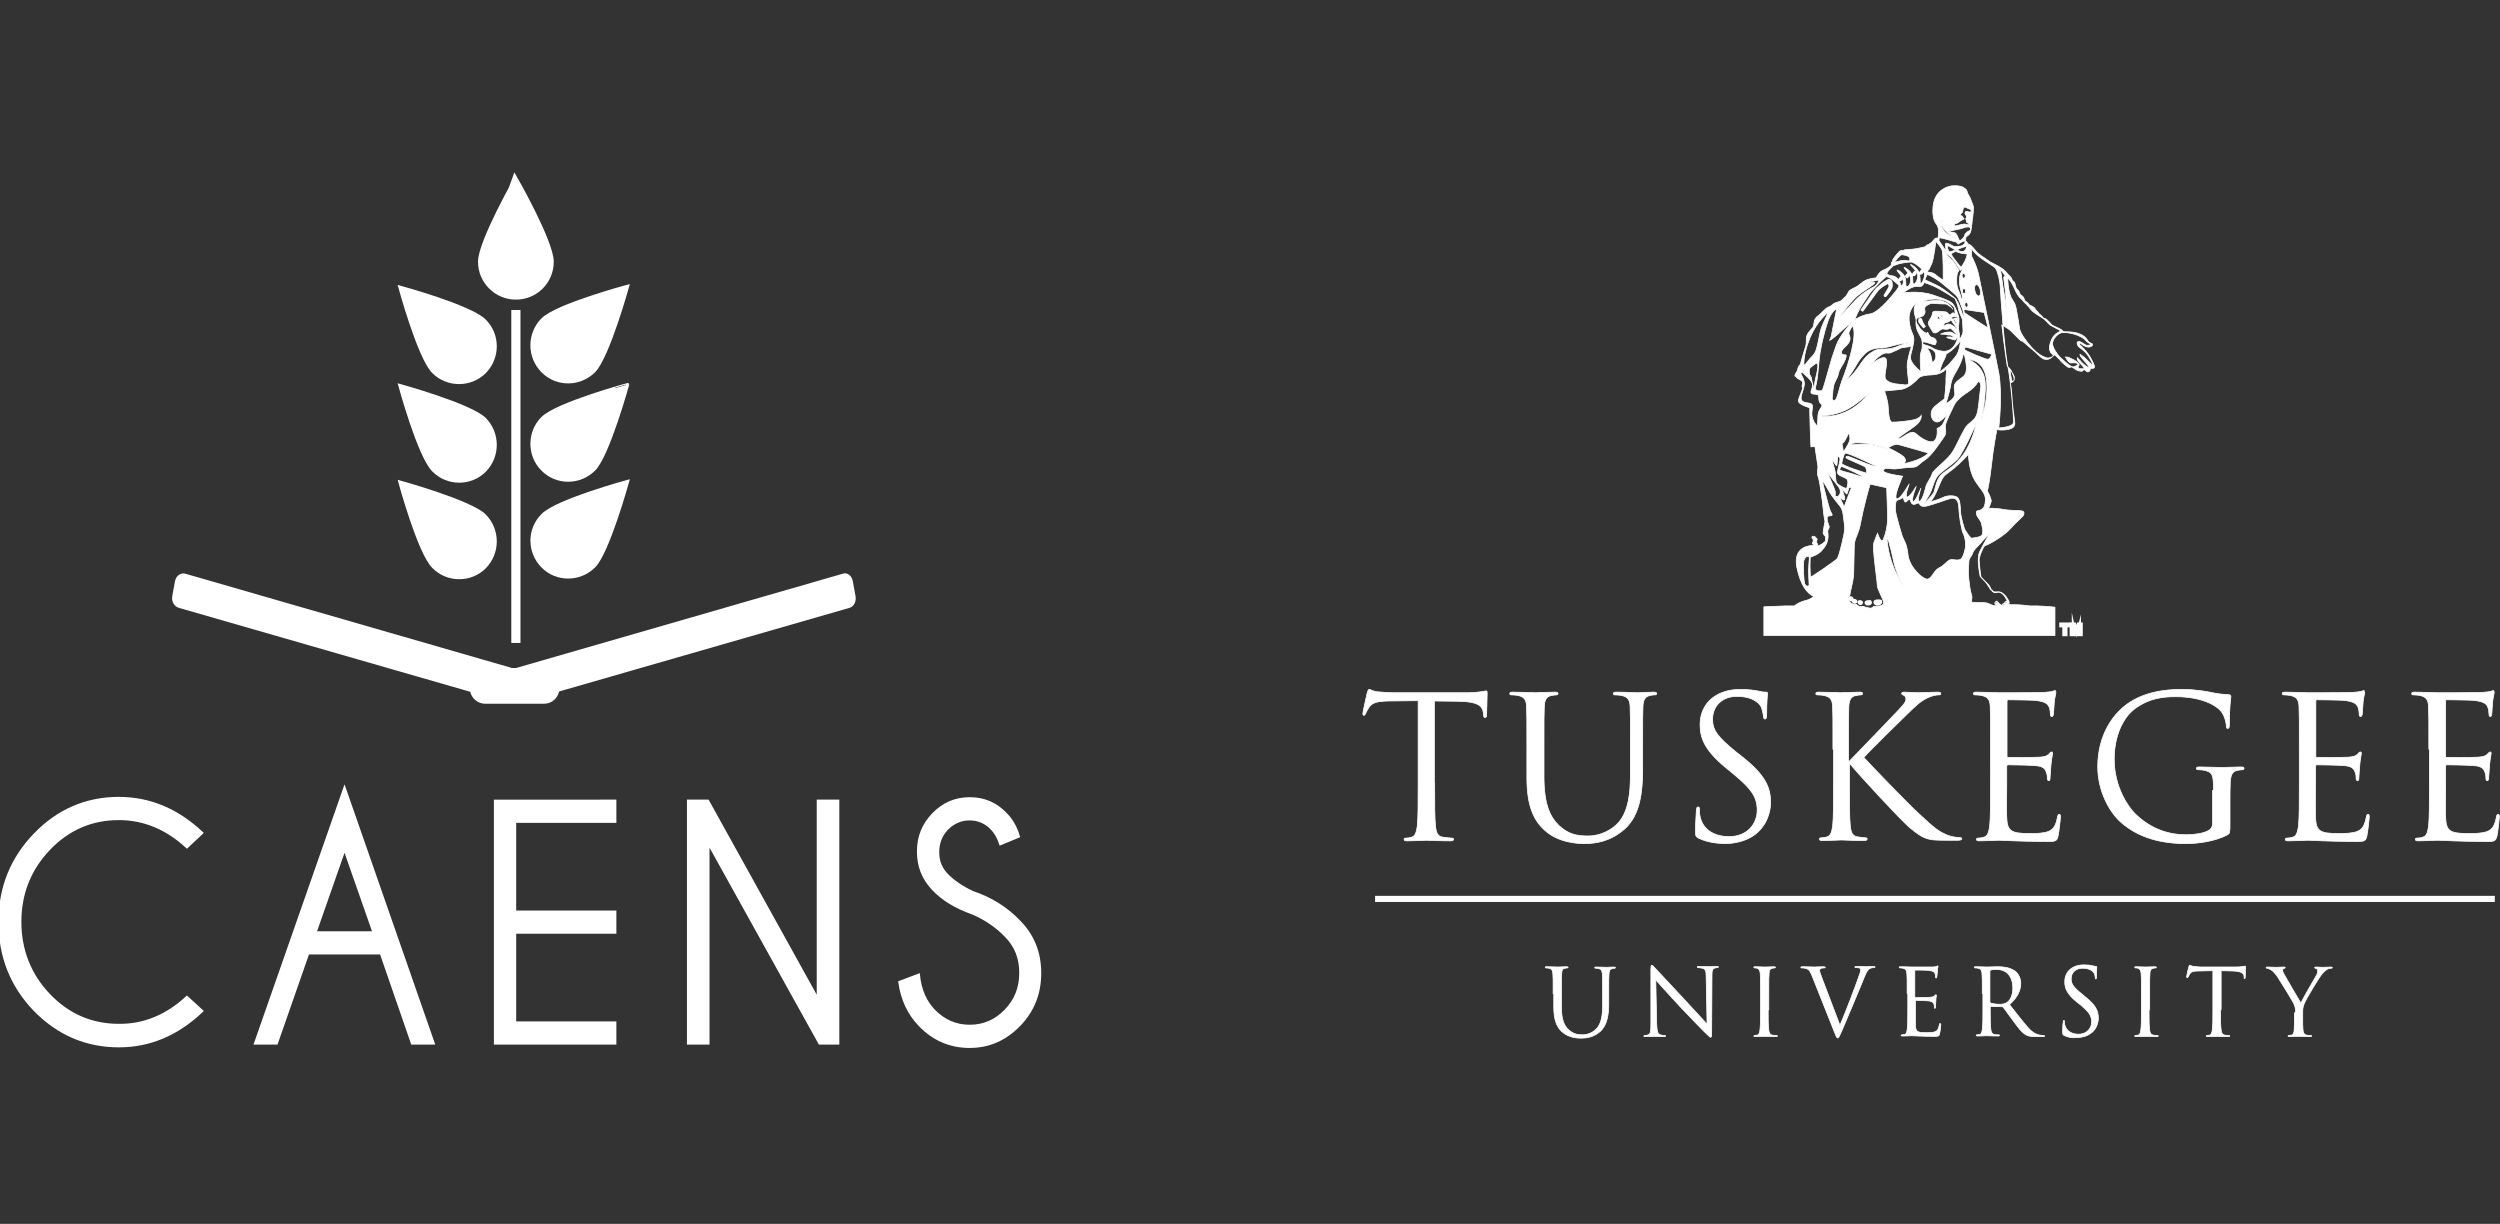 <?xml version="1.0" encoding="utf-8"?>
<!-- Generator: Adobe Illustrator 27.5.0, SVG Export Plug-In . SVG Version: 6.00 Build 0)  -->
<svg version="1.1" id="_x2014_ÎÓÈ_x5F_1" xmlns="http://www.w3.org/2000/svg" xmlns:xlink="http://www.w3.org/1999/xlink"
	 x="0px" y="0px" viewBox="0 0 818.5 400.7" style="enable-background:new 0 0 818.5 400.7;" xml:space="preserve">
<rect x="0" y="0" width="818.5" height="400.7" fill="#333333" stroke="none"/>
<style type="text/css">
	.st0{fill:#FFFFFF;stroke:#FFFFFF;stroke-miterlimit:10;}
	.st1{fill:#FFFFFF;stroke:#FFFFFF;stroke-width:0.25;}
	.st2{fill:#FFFFFF;stroke:#FFFFFF;stroke-width:2;}
</style>
<g>
	<g id="TSK_x5F_CAENS_x5F_Logo_x5F_vertical_x5F_goldwhite_00000162335285603512237060000002480643023287291779_">
		<g>
			<path class="st0" d="M61.2,326.6L66,331c-8,7.6-17,11.4-27.1,11.4c-10.7,0-19.9-4-27.5-11.8C3.8,322.7,0,313.1,0,301.9
				s3.8-20.7,11.4-28.6s16.8-11.9,27.5-11.9c10.1,0,19.1,3.8,27.1,11.3l-4.8,4.5c-6.6-6.1-14.1-9.2-22.3-9.2
				c-8.9,0-16.6,3.3-22.9,9.9s-9.5,14.6-9.5,23.9s3.2,17.4,9.5,24s14,9.9,22.9,9.9C47.1,335.8,54.6,332.7,61.2,326.6L61.2,326.6z"/>
			<path class="st0" d="M124.8,312h-24l-10.3,29.5h-6.8l29.1-83.2l29,83.2H135L124.8,312z M122.5,305.4l-9.7-27.7l-9.7,27.7H122.5z"
				/>
			<path class="st0" d="M201.3,262.3v6.6h-32.8v29.7h32.8v6.6h-32.8v29.7h32.8v6.6h-39.1v-79.2L201.3,262.3L201.3,262.3z"/>
			<path class="st0" d="M225.4,262.3h6.3l36.2,65.3v-65.3h6.4v79.2h-5.9l-36.6-65.9v65.9h-6.4V262.3L225.4,262.3z"/>
			<path class="st0" d="M318.4,298.9c-5.4-1.9-9.7-4.5-12.9-7.9c-3.2-3.4-4.8-7.4-4.8-12.2c0-4.8,1.6-8.8,4.9-12.2s7.2-5.1,11.9-5.1
				s8.6,1.7,11.8,5.1c1.8,1.8,3.2,4.2,4.1,7.2l-5.8,2.4c-0.7-2.1-1.7-3.8-2.9-5c-2-2.1-4.5-3.1-7.3-3.1s-5.3,1.1-7.4,3.2
				c-2,2.1-3,4.7-3,7.7s1,5.5,3.1,7.6c2,2,4.7,3.9,8.3,5.6c6,2,11.1,5.2,15.3,9.6c4.5,4.6,6.7,10.2,6.7,16.8s-2.2,12.3-6.8,17
				s-9.9,7-16.2,7s-11.8-2.4-16.2-7c-3.6-3.7-5.8-8.4-6.6-14l6.1-2.3c0.5,4.8,2.2,8.7,5,11.6c3.3,3.4,7.2,5.1,11.8,5.1
				s8.5-1.7,11.8-5.1s4.9-7.5,4.9-12.4s-1.6-8.9-4.9-12.2C326.2,303.1,322.6,300.7,318.4,298.9L318.4,298.9z"/>
		</g>
		<g>
			<path class="st0" d="M279.6,195.2l-0.9-4.9c-0.3-1.5-1.5-2.4-2.6-2l-106.7,30.8c-0.1,0-0.1,0.1-0.2,0.1h-1.8
				c-0.1,0-0.1-0.1-0.2-0.1L60.5,188.3c-1.2-0.3-2.4,0.6-2.7,2l-0.9,4.9c-0.3,1.5,0.5,2.9,1.7,3.3l95.8,27.6
				c0.3,2.1,2.2,3.8,4.4,3.8h19.4c2.2,0,4.1-1.7,4.4-3.9l95.5-27.5C279.2,198.1,279.9,196.7,279.6,195.2L279.6,195.2z"/>
			<path class="st0" d="M168.9,97.6c6.6,0,11.9-5.3,11.9-11.9s-11.9-27.4-11.9-27.4S157,79.1,157,85.7S162.4,97.6,168.9,97.6
				L168.9,97.6z"/>
			<path class="st0" d="M177.6,104.6c-4.6,4.7-4.6,12.2,0,16.9s12.2,4.7,16.9,0c4.6-4.7,11-27.8,11-27.8S182.3,99.9,177.6,104.6
				L177.6,104.6z"/>
			<path class="st0" d="M177.6,136.9c-4.6,4.6-4.6,12.2,0,16.8c4.6,4.7,12.2,4.7,16.9,0c4.6-4.6,11-27.8,11-27.8
				S182.3,132.2,177.6,136.9L177.6,136.9z"/>
			<path class="st0" d="M177.6,185.4c4.6,4.7,12.2,4.7,16.9,0c4.6-4.6,11-27.8,11-27.8s-23.2,6.3-27.8,11
				C173,173.2,173,180.7,177.6,185.4L177.6,185.4z"/>
			<path class="st0" d="M158.7,121.8c4.6-4.7,4.6-12.2,0-16.8c-4.6-4.7-27.8-11-27.8-11s6.3,23.2,11,27.8
				C146.5,126.4,154.1,126.4,158.7,121.8L158.7,121.8z"/>
			<path class="st0" d="M158.7,154.1c4.6-4.7,4.6-12.2,0-16.9c-4.6-4.6-27.8-11-27.8-11s6.3,23.2,11,27.8
				C146.5,158.7,154.1,158.7,158.7,154.1L158.7,154.1z"/>
			<path class="st0" d="M158.7,185.7c4.6-4.7,4.6-12.2,0-16.9c-4.6-4.6-27.8-11-27.8-11s6.3,23.2,11,27.8
				C146.5,190.3,154.1,190.3,158.7,185.7L158.7,185.7z"/>
			<rect x="167.9" y="102" class="st0" width="2" height="108"/>
		</g>
	</g>
	<g id="tu_x5F_logo_x5F_color_x5F_cmyk_00000138546500515871050070000015363466169547282111_">
		<g>
			<path class="st1" d="M469.7,256.6c0,6.2,0,11.3,0.3,14c0.2,1.9,0.6,3.3,2.5,3.5c0.9,0.1,2.3,0.3,2.9,0.3c0.4,0,0.5,0.2,0.5,0.4
				c0,0.3-0.3,0.5-1,0.5c-3.5,0-7.6-0.2-7.9-0.2s-4.4,0.2-6.3,0.2c-0.7,0-1-0.1-1-0.5c0-0.2,0.1-0.4,0.5-0.4c0.6,0,1.4-0.1,1.9-0.3
				c1.3-0.3,1.6-1.7,1.9-3.5c0.3-2.7,0.3-7.8,0.3-14v-27.2l-9.5,0.1c-4,0.1-5.5,0.5-6.6,2.1c-0.7,1.1-0.9,1.5-1.1,2
				s-0.4,0.6-0.6,0.6s-0.3-0.2-0.3-0.6c0-0.6,1.3-6.2,1.4-6.7c0.1-0.4,0.4-1.2,0.6-1.2c0.5,0,1.1,0.6,2.8,0.8
				c1.9,0.2,4.3,0.3,5.1,0.3h24.1c4.1,0,5.9-0.6,6.4-0.6c0.3,0,0.3,0.4,0.3,0.8c0,1.9-0.2,6.4-0.2,7.1c0,0.6-0.2,0.8-0.5,0.8
				s-0.5-0.2-0.5-1.1l-0.1-0.7c-0.3-1.9-1.7-3.4-7.9-3.5l-8.1-0.1v27.1L469.7,256.6L469.7,256.6z"/>
			<path class="st1" d="M499.9,245.3c0-10,0-11.8-0.1-13.9c-0.1-2.2-0.6-3.2-2.8-3.7c-0.5-0.1-1.6-0.2-2.2-0.2
				c-0.3,0-0.5-0.1-0.5-0.4c0-0.4,0.3-0.5,1-0.5c2.9,0,6.8,0.2,7.4,0.2s4.4-0.2,6.4-0.2c0.7,0,1,0.1,1,0.5c0,0.3-0.3,0.4-0.5,0.4
				c-0.5,0-0.8,0.1-1.6,0.2c-1.7,0.3-2.3,1.4-2.4,3.7c-0.1,2.1-0.1,3.9-0.1,13.9v9c0,9.3,2.1,13.2,4.8,15.9c3.2,3,6,3.5,9.7,3.5
				c3.9,0,7.8-1.9,10.1-4.6c3-3.7,3.7-9.1,3.7-15.8v-8c0-10,0-11.8-0.1-13.9c-0.1-2.2-0.6-3.2-2.8-3.7c-0.5-0.1-1.6-0.2-2.2-0.2
				c-0.3,0-0.5-0.1-0.5-0.4c0-0.4,0.3-0.5,1-0.5c2.9,0,6.4,0.2,6.8,0.2s3.5-0.2,5.4-0.2c0.7,0,1,0.1,1,0.5c0,0.3-0.3,0.4-0.5,0.4
				c-0.5,0-0.8,0-1.6,0.2c-1.7,0.3-2.3,1.4-2.4,3.7c-0.1,2.1-0.1,3.9-0.1,13.9v6.9c0,6.9-0.8,14.7-5.9,19.2
				c-4.6,4.1-9.5,4.8-13.2,4.8c-2.2,0-8.7-0.3-13.2-4.6c-3.2-3-5.6-7.5-5.6-16.9L499.9,245.3L499.9,245.3z"/>
			<path class="st1" d="M556.1,274.4c-0.9-0.5-1-0.7-1-2.4c0-3.2,0.3-5.8,0.3-6.8c0.1-0.7,0.2-1,0.5-1c0.4,0,0.5,0.2,0.5,0.7
				c0,0.6,0,1.5,0.2,2.4c1,4.8,5.2,6.6,9.5,6.6c6.2,0,9.2-4.4,9.2-8.6c0-4.4-1.9-7-7.4-11.6l-2.9-2.4c-6.8-5.6-8.4-9.6-8.4-14
				c0-6.9,5.1-11.6,13.3-11.6c2.5,0,4.4,0.3,6,0.6c1.2,0.3,1.7,0.3,2.2,0.3s0.6,0.1,0.6,0.5c0,0.3-0.3,2.4-0.3,6.8
				c0,1-0.1,1.5-0.5,1.5s-0.5-0.3-0.5-0.8c-0.1-0.8-0.5-2.5-0.8-3.2c-0.4-0.7-2.1-3.4-8-3.4c-4.4,0-7.9,2.8-7.9,7.5
				c0,3.7,1.8,5.9,7.8,10.8l1.8,1.4c7.6,6,9.4,10,9.4,15.1c0,2.6-1,7.5-5.5,10.7c-2.8,1.9-6.2,2.7-9.7,2.7
				C561.7,276.1,558.8,275.7,556.1,274.4z"/>
			<path class="st1" d="M600.1,245.3c0-10,0-11.8-0.1-13.9c-0.1-2.2-0.6-3.2-2.8-3.7c-0.5-0.1-1.6-0.2-2.2-0.2
				c-0.3,0-0.5-0.1-0.5-0.4c0-0.4,0.3-0.5,1-0.5c2.9,0,6.7,0.2,7.1,0.2c0.6,0,4.3-0.2,6.2-0.2c0.7,0,1,0.1,1,0.5
				c0,0.3-0.3,0.4-0.5,0.4c-0.5,0-0.8,0.1-1.6,0.2c-1.7,0.3-2.3,1.4-2.4,3.7c-0.1,2.1-0.1,3.9-0.1,13.9v3.9h0.3
				c1.1-1.2,12.7-13.1,15-15.6c1.8-1.9,3.5-3.5,3.5-4.6c0-0.8-0.3-1.2-0.8-1.4c-0.3-0.1-0.6-0.3-0.6-0.5c0-0.3,0.3-0.5,0.8-0.5
				c1.3,0,3.3,0.2,4.8,0.2c0.3,0,4.6-0.2,6.2-0.2c0.7,0,1,0.1,1,0.5c0,0.3-0.1,0.4-0.6,0.4c-1,0-2.3,0.3-3.6,0.9
				c-2.6,1.2-4.1,2.8-6.9,5.5c-1.6,1.5-12.8,12.5-14.1,14.1c1.7,1.9,15,15.7,17.7,18.1c5.4,5,6.5,6,9.6,7.3c1.7,0.7,3.5,0.8,4,0.8
				c0.4,0,0.8,0.1,0.8,0.4s-0.3,0.5-1.4,0.5h-3.3c-1.8,0-3,0-4.4-0.1c-3.4-0.3-5-1.7-7.8-3.9c-2.9-2.4-16.5-17.1-19.6-20.9h-0.3v6.3
				c0,6.2,0,11.3,0.3,14c0.2,1.9,0.6,3.3,2.5,3.5c0.9,0.1,1.9,0.3,2.5,0.3c0.4,0,0.5,0.2,0.5,0.4c0,0.3-0.3,0.5-1,0.5
				c-3.2,0-6.9-0.2-7.4-0.2s-4.2,0.2-6.2,0.2c-0.7,0-1-0.1-1-0.5c0-0.2,0.1-0.4,0.5-0.4c0.6,0,1.4-0.1,1.9-0.3
				c1.3-0.3,1.6-1.7,1.9-3.5c0.3-2.7,0.3-7.8,0.3-14v-11.2L600.1,245.3L600.1,245.3z"/>
			<path class="st1" d="M651.7,245.3c0-10,0-11.8-0.1-13.9c-0.1-2.2-0.6-3.2-2.8-3.7c-0.5-0.1-1.6-0.2-2.2-0.2
				c-0.3,0-0.5-0.1-0.5-0.4c0-0.4,0.3-0.5,1-0.5c2.9,0,6.9,0.2,7.3,0.2c0.4,0,13.2,0,14.7-0.1c1.2-0.1,2.2-0.2,2.8-0.3
				c0.3-0.1,0.6-0.3,0.9-0.3c0.2,0,0.3,0.3,0.3,0.6c0,0.5-0.3,1.2-0.5,3c-0.1,0.6-0.2,3.5-0.3,4.2c-0.1,0.3-0.2,0.7-0.5,0.7
				c-0.4,0-0.5-0.3-0.5-0.8s-0.1-1.5-0.4-2.3c-0.5-1-1.1-1.8-4.6-2.2c-1.1-0.1-8.1-0.2-8.8-0.2c-0.3,0-0.4,0.2-0.4,0.6v17.7
				c0,0.5,0.1,0.6,0.4,0.6c0.8,0,8.7,0,10.2-0.1s2.4-0.3,3-0.9c0.4-0.5,0.7-0.8,1-0.8c0.2,0,0.3,0.1,0.3,0.5s-0.3,1.5-0.5,3.6
				c-0.1,1.3-0.3,3.7-0.3,4.1c0,0.5,0,1.2-0.4,1.2c-0.3,0-0.5-0.3-0.5-0.6c0-0.6,0-1.3-0.3-2.1c-0.3-0.9-0.8-2-3.3-2.2
				c-1.7-0.2-8.1-0.3-9.2-0.3c-0.3,0-0.5,0.2-0.5,0.5v5.7c0,2.2-0.1,9.6,0,11c0.2,4.4,1.2,5.3,7.5,5.3c1.7,0,4.5,0,6.2-0.7
				s2.4-2,2.9-4.6c0.1-0.7,0.3-1,0.6-1c0.4,0,0.4,0.5,0.4,1s-0.5,4.9-0.8,6.2c-0.4,1.7-1,1.7-3.5,1.7c-9.7,0-14-0.4-15.9-0.4
				c-0.3,0-4.4,0.2-6.3,0.2c-0.7,0-1-0.1-1-0.5c0-0.2,0.1-0.4,0.5-0.4c0.6,0,1.3-0.1,1.9-0.3c1.3-0.3,1.6-1.7,1.9-3.5
				c0.3-2.7,0.3-7.8,0.3-14L651.7,245.3L651.7,245.3z"/>
			<path class="st1" d="M724.7,258.8c0-5.2-0.3-5.9-2.9-6.6c-0.5-0.1-1.6-0.2-2.2-0.2c-0.3,0-0.5-0.1-0.5-0.4c0-0.4,0.3-0.5,1-0.5
				c2.9,0,6.9,0.2,7.3,0.2c0.3,0,4.4-0.2,6.3-0.2c0.7,0,1,0.1,1,0.5c0,0.3-0.3,0.4-0.5,0.4c-0.4,0-0.8,0.1-1.6,0.2
				c-1.7,0.3-2.2,1.4-2.4,3.7c-0.1,2.1-0.1,4-0.1,6.7v7.2c0,2.9-0.1,3-0.8,3.5c-4.1,2.2-9.9,2.9-13.6,2.9c-4.9,0-14-0.6-21.2-6.9
				c-3.9-3.4-7.7-10.3-7.7-18.3c0-10.3,5-17.6,10.7-21.2c5.8-3.6,12.2-4.1,17.1-4.1c4.1,0,8.6,0.8,9.8,1.1c1.3,0.3,3.6,0.6,5.2,0.6
				c0.6,0.1,0.8,0.3,0.8,0.6c0,0.9-0.5,2.7-0.5,9.1c0,1-0.1,1.4-0.6,1.4c-0.3,0-0.4-0.4-0.4-1c-0.1-0.9-0.4-2.7-1.4-4.2
				c-1.6-2.4-6.8-5.2-15.1-5.2c-4.1,0-8.9,0.4-13.8,4.2c-3.7,3-6.4,8.8-6.4,16.3c0,9.1,4.6,15.6,6.8,17.8c5.1,5,10.9,6.9,16.8,6.9
				c2.3,0,5.7-0.4,7.3-1.4c0.8-0.4,1.3-1.2,1.3-2.2v-10.9H724.7z"/>
			<path class="st1" d="M752.8,245.3c0-10,0-11.8-0.1-13.9c-0.1-2.2-0.6-3.2-2.8-3.7c-0.5-0.1-1.6-0.2-2.2-0.2
				c-0.3,0-0.5-0.1-0.5-0.4c0-0.4,0.3-0.5,1-0.5c2.9,0,6.9,0.2,7.3,0.2c0.4,0,13.2,0,14.7-0.1c1.2-0.1,2.2-0.2,2.8-0.3
				c0.3-0.1,0.6-0.3,0.9-0.3c0.2,0,0.3,0.3,0.3,0.6c0,0.5-0.3,1.2-0.5,3c-0.1,0.6-0.2,3.5-0.3,4.2c-0.1,0.3-0.2,0.7-0.5,0.7
				c-0.4,0-0.5-0.3-0.5-0.8s-0.1-1.5-0.4-2.3c-0.5-1-1.1-1.8-4.6-2.2c-1.1-0.1-8.1-0.2-8.8-0.2c-0.3,0-0.4,0.2-0.4,0.6v17.7
				c0,0.5,0.1,0.6,0.4,0.6c0.8,0,8.7,0,10.2-0.1s2.4-0.3,3-0.9c0.4-0.5,0.7-0.8,1-0.8c0.2,0,0.3,0.1,0.3,0.5s-0.3,1.5-0.5,3.6
				c-0.1,1.3-0.3,3.7-0.3,4.1c0,0.5,0,1.2-0.4,1.2c-0.3,0-0.5-0.3-0.5-0.6c0-0.6,0-1.3-0.3-2.1c-0.3-0.9-0.8-2-3.3-2.2
				c-1.7-0.2-8.1-0.3-9.2-0.3c-0.3,0-0.5,0.2-0.5,0.5v5.7c0,2.2-0.1,9.6,0,11c0.2,4.4,1.2,5.3,7.5,5.3c1.7,0,4.5,0,6.2-0.7
				s2.4-2,2.9-4.6c0.1-0.7,0.3-1,0.6-1c0.4,0,0.4,0.5,0.4,1s-0.5,4.9-0.8,6.2c-0.4,1.7-1,1.7-3.5,1.7c-9.7,0-14-0.4-15.9-0.4
				c-0.3,0-4.4,0.2-6.3,0.2c-0.7,0-1-0.1-1-0.5c0-0.2,0.1-0.4,0.5-0.4c0.6,0,1.3-0.1,1.9-0.3c1.3-0.3,1.6-1.7,1.9-3.5
				c0.3-2.7,0.3-7.8,0.3-14L752.8,245.3L752.8,245.3z"/>
			<path class="st1" d="M795.2,245.3c0-10,0-11.8-0.1-13.9c-0.1-2.2-0.6-3.2-2.8-3.7c-0.5-0.1-1.6-0.2-2.2-0.2
				c-0.3,0-0.5-0.1-0.5-0.4c0-0.4,0.3-0.5,1-0.5c2.9,0,6.9,0.2,7.3,0.2c0.5,0,13.2,0,14.7-0.1c1.2-0.1,2.2-0.2,2.8-0.3
				c0.3-0.1,0.6-0.3,0.9-0.3c0.2,0,0.3,0.3,0.3,0.6c0,0.5-0.3,1.2-0.5,3c-0.1,0.6-0.2,3.5-0.3,4.2c-0.1,0.3-0.2,0.7-0.4,0.7
				c-0.4,0-0.5-0.3-0.5-0.8s-0.1-1.5-0.4-2.3c-0.4-1-1.1-1.8-4.6-2.2c-1.1-0.1-8.1-0.2-8.8-0.2c-0.3,0-0.4,0.2-0.4,0.6v17.7
				c0,0.5,0.1,0.6,0.4,0.6c0.8,0,8.7,0,10.2-0.1s2.4-0.3,3-0.9c0.5-0.5,0.7-0.8,1-0.8c0.2,0,0.3,0.1,0.3,0.5s-0.3,1.5-0.5,3.6
				c-0.1,1.3-0.3,3.7-0.3,4.1c0,0.5,0,1.2-0.5,1.2c-0.3,0-0.4-0.3-0.4-0.6c0-0.6,0-1.3-0.3-2.1c-0.3-0.9-0.8-2-3.3-2.2
				c-1.7-0.2-8.1-0.3-9.2-0.3c-0.3,0-0.4,0.2-0.4,0.5v5.7c0,2.2-0.1,9.6,0,11c0.2,4.4,1.2,5.3,7.5,5.3c1.7,0,4.5,0,6.2-0.7
				s2.4-2,2.9-4.6c0.1-0.7,0.3-1,0.6-1c0.4,0,0.4,0.5,0.4,1s-0.5,4.9-0.8,6.2c-0.5,1.7-1,1.7-3.5,1.7c-9.7,0-14-0.4-15.9-0.4
				c-0.3,0-4.4,0.2-6.3,0.2c-0.7,0-1-0.1-1-0.5c0-0.2,0.1-0.4,0.5-0.4c0.6,0,1.4-0.1,1.9-0.3c1.3-0.3,1.6-1.7,1.9-3.5
				c0.3-2.7,0.3-7.8,0.3-14v-11.3L795.2,245.3L795.2,245.3z"/>
			<path class="st1" d="M508.5,325.3c0-4.7,0-5.6-0.1-6.6s-0.3-1.5-1.3-1.7c-0.2-0.1-0.8-0.1-1-0.1c-0.1,0-0.2-0.1-0.2-0.2
				c0-0.2,0.2-0.2,0.5-0.2c1.4,0,3.2,0.1,3.5,0.1s2.1-0.1,3-0.1c0.3,0,0.5,0.1,0.5,0.2s-0.1,0.2-0.2,0.2c-0.2,0-0.4,0-0.8,0.1
				c-0.8,0.1-1.1,0.7-1.1,1.7c-0.1,1-0.1,1.8-0.1,6.6v4.3c0,4.4,1,6.3,2.3,7.5c1.5,1.4,2.9,1.7,4.6,1.7c1.9,0,3.7-0.9,4.8-2.2
				c1.4-1.7,1.8-4.3,1.8-7.4v-3.8c0-4.7,0-5.6-0.1-6.6s-0.3-1.5-1.3-1.7c-0.2-0.1-0.8-0.1-1-0.1c-0.1,0-0.2-0.1-0.2-0.2
				c0-0.2,0.2-0.2,0.5-0.2c1.4,0,3,0.1,3.2,0.1s1.6-0.1,2.6-0.1c0.3,0,0.5,0.1,0.5,0.2s-0.1,0.2-0.2,0.2c-0.2,0-0.4,0-0.8,0.1
				c-0.8,0.2-1.1,0.7-1.1,1.7c-0.1,1-0.1,1.8-0.1,6.6v3.2c0,3.3-0.4,6.9-2.8,9.1c-2.2,1.9-4.5,2.2-6.3,2.2c-1,0-4.1-0.1-6.3-2.2
				c-1.5-1.4-2.6-3.6-2.6-8v-4.4L508.5,325.3L508.5,325.3z"/>
			<path class="st1" d="M542.4,335.3c0.1,2.5,0.4,3.3,1.2,3.5c0.6,0.2,1.2,0.2,1.5,0.2c0.2,0,0.2,0.1,0.2,0.2c0,0.2-0.2,0.2-0.5,0.2
				c-1.7,0-2.9-0.1-3.2-0.1s-1.5,0.1-2.9,0.1c-0.3,0-0.5,0-0.5-0.2c0-0.1,0.1-0.2,0.2-0.2c0.2,0,0.8,0,1.2-0.2
				c0.8-0.2,0.9-1.1,0.9-3.9v-17.4c0-1.2,0.1-1.5,0.3-1.5s0.8,0.7,1.1,1c0.5,0.5,5,5.4,9.7,10.4c3,3.2,6.3,6.9,7.3,7.9l-0.3-15.4
				c0-2-0.2-2.6-1.2-2.9c-0.5-0.1-1.2-0.2-1.5-0.2c-0.2,0-0.2-0.1-0.2-0.2c0-0.2,0.2-0.2,0.6-0.2c1.4,0,2.8,0.1,3.2,0.1
				s1.3-0.1,2.6-0.1c0.3,0,0.5,0,0.5,0.2c0,0.1-0.1,0.2-0.3,0.2s-0.4,0-0.7,0.1c-1,0.2-1.1,0.9-1.1,2.7l-0.1,17.8
				c0,2-0.1,2.2-0.3,2.2s-0.6-0.3-2.2-1.9c-0.3-0.3-4.7-4.8-7.9-8.2c-3.5-3.8-7-7.6-7.9-8.7L542.4,335.3z"/>
			<path class="st1" d="M578.9,330.6c0,2.9,0,5.3,0.2,6.6c0.1,0.9,0.3,1.5,1.2,1.7c0.4,0.1,1.1,0.1,1.4,0.1c0.2,0,0.2,0.1,0.2,0.2
				c0,0.2-0.2,0.2-0.5,0.2c-1.7,0-3.6-0.1-3.7-0.1c-0.2,0-2.1,0.1-3,0.1c-0.3,0-0.5-0.1-0.5-0.2s0.1-0.2,0.2-0.2
				c0.3,0,0.6-0.1,0.9-0.1c0.6-0.1,0.8-0.8,0.9-1.7c0.2-1.3,0.2-3.7,0.2-6.6v-5.3c0-4.7,0-5.6-0.1-6.6s-0.4-1.5-1-1.7
				c-0.3-0.1-0.7-0.1-0.9-0.1c-0.1,0-0.2-0.1-0.2-0.2c0-0.2,0.2-0.2,0.5-0.2c1,0,2.9,0.1,3.1,0.1c0.2,0,2.1-0.1,3-0.1
				c0.3,0,0.5,0.1,0.5,0.2s-0.1,0.2-0.2,0.2c-0.2,0-0.4,0-0.8,0.1c-0.8,0.2-1.1,0.7-1.1,1.7c-0.1,1-0.1,1.8-0.1,6.6v5.3H578.9z"/>
			<path class="st1" d="M602.4,335.7c1.8-4.1,5.8-14.7,6.5-16.9c0.2-0.5,0.3-0.9,0.3-1.2c0-0.2-0.1-0.5-0.4-0.7
				c-0.4-0.1-0.8-0.1-1.2-0.1c-0.2,0-0.3,0-0.3-0.2s0.2-0.2,0.7-0.2c1.2,0,2.6,0.1,3,0.1c0.2,0,1.5-0.1,2.4-0.1
				c0.3,0,0.5,0.1,0.5,0.2s-0.1,0.2-0.4,0.2c-0.2,0-0.9,0-1.5,0.4c-0.4,0.3-0.9,0.8-1.7,2.9c-0.3,0.9-1.9,4.5-3.4,8.2
				c-1.9,4.4-3.2,7.7-3.9,9.2c-0.8,1.8-1,2.3-1.3,2.3c-0.4,0-0.5-0.4-1.1-1.9l-7.4-18.6c-0.7-1.7-1.1-2-2.2-2.3
				c-0.5-0.1-1-0.1-1.2-0.1s-0.2-0.1-0.2-0.2c0-0.2,0.3-0.2,0.8-0.2c1.5,0,3.2,0.1,3.6,0.1c0.3,0,1.7-0.1,2.8-0.1
				c0.5,0,0.8,0.1,0.8,0.2s-0.1,0.2-0.3,0.2c-0.3,0-0.9,0-1.2,0.2s-0.4,0.4-0.4,0.6c0,0.4,0.4,1.3,0.8,2.5L602.4,335.7z"/>
			<path class="st1" d="M624.4,325.3c0-4.7,0-5.6-0.1-6.6s-0.3-1.5-1.3-1.7c-0.2-0.1-0.8-0.1-1-0.1c-0.1,0-0.2-0.1-0.2-0.2
				c0-0.2,0.2-0.2,0.5-0.2c1.4,0,3.3,0.1,3.4,0.1c0.2,0,6.3,0,7,0c0.6,0,1.1-0.1,1.3-0.2c0.2,0,0.3-0.2,0.4-0.2
				c0.1,0,0.1,0.1,0.1,0.3c0,0.2-0.2,0.6-0.2,1.4c0,0.3-0.1,1.6-0.2,2c0,0.2-0.1,0.3-0.2,0.3c-0.2,0-0.2-0.2-0.2-0.4
				c0-0.2,0-0.7-0.2-1.1c-0.2-0.5-0.5-0.8-2.2-1c-0.5-0.1-3.8-0.1-4.2-0.1c-0.1,0-0.2,0.1-0.2,0.3v8.4c0,0.2,0,0.3,0.2,0.3
				c0.4,0,4.1,0,4.8-0.1s1.2-0.1,1.4-0.4c0.2-0.2,0.3-0.4,0.5-0.4c0.1,0,0.2,0.1,0.2,0.2c0,0.2-0.2,0.7-0.2,1.7
				c-0.1,0.6-0.1,1.7-0.1,1.9c0,0.2,0,0.6-0.2,0.6s-0.2-0.1-0.2-0.3c0-0.3,0-0.6-0.1-1s-0.4-0.9-1.6-1.1c-0.8-0.1-3.8-0.2-4.3-0.2
				c-0.2,0-0.2,0.1-0.2,0.2v2.7c0,1,0,4.6,0,5.2c0.1,2.1,0.5,2.5,3.5,2.5c0.8,0,2.1,0,2.9-0.3s1.2-0.9,1.4-2.2
				c0.1-0.3,0.1-0.5,0.3-0.5s0.2,0.2,0.2,0.5c0,0.2-0.2,2.3-0.4,2.9c-0.2,0.8-0.5,0.8-1.6,0.8c-4.6,0-6.6-0.2-7.5-0.2
				c-0.2,0-2.1,0.1-3,0.1c-0.3,0-0.5-0.1-0.5-0.2s0.1-0.2,0.2-0.2c0.3,0,0.6-0.1,0.9-0.1c0.6-0.1,0.8-0.8,0.9-1.7
				c0.2-1.3,0.2-3.7,0.2-6.6v-5.1L624.4,325.3L624.4,325.3z"/>
			<path class="st1" d="M649,325.3c0-4.7,0-5.6-0.1-6.6s-0.3-1.5-1.3-1.7c-0.2-0.1-0.8-0.1-1-0.1c-0.1,0-0.2-0.1-0.2-0.2
				c0-0.2,0.2-0.2,0.5-0.2c1.4,0,3.3,0.1,3.4,0.1c0.3,0,2.6-0.1,3.6-0.1c1.9,0,3.9,0.2,5.6,1.3c0.8,0.5,2.1,2,2.1,4.1
				c0,2.2-0.9,4.5-3.7,7c2.5,3.2,4.6,5.9,6.3,7.8c1.6,1.7,2.9,2.1,3.7,2.2c0.6,0.1,1,0.1,1.2,0.1s0.3,0.1,0.3,0.2
				c0,0.2-0.2,0.2-0.7,0.2h-2.2c-1.7,0-2.5-0.2-3.2-0.6c-1.3-0.7-2.4-2.2-4.1-4.5c-1.3-1.7-2.7-3.7-3.3-4.5
				c-0.1-0.1-0.2-0.2-0.4-0.2l-3.7-0.1c-0.2,0-0.2,0.1-0.2,0.2v0.7c0,2.9,0,5.3,0.2,6.6c0.1,0.9,0.3,1.5,1.2,1.7
				c0.4,0.1,1.1,0.1,1.4,0.1c0.2,0,0.2,0.1,0.2,0.2c0,0.2-0.2,0.2-0.5,0.2c-1.7,0-3.6-0.1-3.7-0.1c0,0-1.9,0.1-2.9,0.1
				c-0.3,0-0.5-0.1-0.5-0.2s0.1-0.2,0.2-0.2c0.3,0,0.6-0.1,0.9-0.1c0.6-0.1,0.8-0.8,0.9-1.7c0.2-1.3,0.2-3.7,0.2-6.6v-5.1L649,325.3
				L649,325.3z M651.4,327.9c0,0.2,0.1,0.3,0.2,0.4c0.5,0.3,1.9,0.5,3.2,0.5c0.7,0,1.6-0.1,2.3-0.6c1.1-0.7,1.9-2.4,1.9-4.7
				c0-3.8-2-6.1-5.3-6.1c-0.9,0-1.7,0.1-2,0.2c-0.2,0.1-0.2,0.2-0.2,0.4v9.9L651.4,327.9L651.4,327.9z"/>
			<path class="st1" d="M675.8,339c-0.4-0.2-0.5-0.3-0.5-1.2c0-1.5,0.1-2.7,0.2-3.2c0-0.3,0.1-0.5,0.2-0.5c0.2,0,0.2,0.1,0.2,0.3
				c0,0.3,0,0.7,0.1,1.1c0.5,2.2,2.5,3.1,4.5,3.1c2.9,0,4.3-2.1,4.3-4c0-2.1-0.9-3.3-3.5-5.5l-1.4-1.1c-3.2-2.6-3.9-4.5-3.9-6.6
				c0-3.2,2.4-5.5,6.3-5.5c1.2,0,2.1,0.1,2.8,0.3c0.6,0.1,0.8,0.2,1.1,0.2c0.2,0,0.3,0.1,0.3,0.2c0,0.2-0.1,1.2-0.1,3.2
				c0,0.5-0.1,0.7-0.2,0.7c-0.2,0-0.2-0.2-0.2-0.4c0-0.4-0.2-1.2-0.4-1.5s-1-1.6-3.8-1.6c-2.1,0-3.7,1.3-3.7,3.5
				c0,1.7,0.8,2.8,3.7,5.1l0.8,0.7c3.6,2.8,4.4,4.7,4.4,7.1c0,1.2-0.5,3.6-2.6,5c-1.3,0.9-2.9,1.3-4.6,1.3
				C678.4,339.9,677,339.6,675.8,339z"/>
			<path class="st1" d="M703.6,330.6c0,2.9,0,5.3,0.2,6.6c0.1,0.9,0.3,1.5,1.2,1.7c0.4,0.1,1.1,0.1,1.4,0.1c0.2,0,0.2,0.1,0.2,0.2
				c0,0.2-0.2,0.2-0.5,0.2c-1.7,0-3.6-0.1-3.7-0.1c-0.2,0-2.1,0.1-3,0.1c-0.3,0-0.5-0.1-0.5-0.2s0.1-0.2,0.2-0.2
				c0.3,0,0.6-0.1,0.9-0.1c0.6-0.1,0.8-0.8,0.9-1.7c0.2-1.3,0.2-3.7,0.2-6.6v-5.3c0-4.7,0-5.6-0.1-6.6s-0.4-1.5-1-1.7
				c-0.3-0.1-0.7-0.1-0.9-0.1c-0.1,0-0.2-0.1-0.2-0.2c0-0.2,0.2-0.2,0.5-0.2c1,0,2.9,0.1,3.1,0.1s2.1-0.1,3-0.1
				c0.3,0,0.5,0.1,0.5,0.2s-0.1,0.2-0.2,0.2c-0.2,0-0.4,0-0.8,0.1c-0.8,0.2-1.1,0.7-1.1,1.7c-0.1,1-0.1,1.8-0.1,6.6v5.3H703.6z"/>
			<path class="st1" d="M727,330.6c0,2.9,0,5.3,0.2,6.6c0.1,0.9,0.3,1.5,1.2,1.7c0.4,0.1,1.1,0.1,1.4,0.1c0.2,0,0.2,0.1,0.2,0.2
				c0,0.2-0.2,0.2-0.5,0.2c-1.7,0-3.6-0.1-3.7-0.1c-0.2,0-2.1,0.1-3,0.1c-0.3,0-0.5-0.1-0.5-0.2s0.1-0.2,0.2-0.2
				c0.3,0,0.6-0.1,0.9-0.1c0.6-0.1,0.8-0.8,0.9-1.7c0.2-1.3,0.2-3.7,0.2-6.6v-12.8l-4.5,0.1c-1.9,0-2.6,0.2-3.1,1
				c-0.3,0.5-0.4,0.7-0.5,0.9c-0.1,0.2-0.2,0.3-0.3,0.3s-0.2-0.1-0.2-0.3c0-0.3,0.6-2.9,0.7-3.2c0.1-0.2,0.2-0.6,0.3-0.6
				c0.2,0,0.5,0.3,1.3,0.4c0.9,0.1,2,0.2,2.4,0.2H732c1.9,0,2.8-0.3,3-0.3s0.2,0.2,0.2,0.4c0,0.9-0.1,3-0.1,3.3s-0.1,0.4-0.2,0.4
				c-0.2,0-0.2-0.1-0.2-0.5v-0.3c-0.1-0.9-0.8-1.6-3.7-1.7l-3.8-0.1v12.8L727,330.6L727,330.6z"/>
			<path class="st1" d="M751.6,331.6c0-1.6-0.3-2.3-0.7-3.2c-0.2-0.5-4.3-7.2-5.3-8.7c-0.8-1.1-1.5-1.9-2.1-2.2
				c-0.5-0.3-1-0.5-1.3-0.5c-0.2,0-0.3-0.1-0.3-0.2s0.1-0.2,0.4-0.2c0.6,0,2.9,0.1,3,0.1c0.2,0,1.4-0.1,2.5-0.1
				c0.3,0,0.4,0.1,0.4,0.2s-0.2,0.2-0.5,0.3c-0.2,0.1-0.4,0.3-0.4,0.5c0,0.4,0.2,0.7,0.4,1.2c0.5,0.9,5,8.7,5.6,9.6
				c0.6-1.3,4.4-7.9,5-8.9c0.4-0.6,0.5-1.2,0.5-1.5c0-0.4-0.1-0.8-0.5-0.9c-0.3-0.1-0.5-0.2-0.5-0.3c0-0.1,0.2-0.2,0.5-0.2
				c0.8,0,1.8,0.1,2,0.1s2.4-0.1,2.9-0.1c0.2,0,0.4,0.1,0.4,0.2c0,0.2-0.2,0.2-0.4,0.2c-0.3,0-0.9,0.1-1.4,0.4
				c-0.6,0.4-0.9,0.7-1.6,1.5c-1,1.2-5.3,8.3-5.8,9.7c-0.5,1.1-0.5,2-0.5,3v2.6c0,0.5,0,1.8,0.1,3c0.1,0.9,0.3,1.5,1.2,1.7
				c0.4,0.1,1.1,0.1,1.4,0.1c0.2,0,0.2,0.1,0.2,0.2c0,0.2-0.2,0.2-0.5,0.2c-1.7,0-3.6-0.1-3.7-0.1c-0.2,0-2.1,0.1-3,0.1
				c-0.3,0-0.5-0.1-0.5-0.2s0.1-0.2,0.2-0.2c0.3,0,0.6-0.1,0.9-0.1c0.6-0.1,0.9-0.8,0.9-1.7c0.1-1.3,0.1-2.6,0.1-3v-2.6H751.6z"/>
		</g>
		<line class="st2" x1="450.2" y1="294.3" x2="816.8" y2="294.3"/>
		<path class="st0" d="M627,89.2c-0.2,0.2-0.2,0.1-0.3,0.3c-0.1,0.2-0.3,0.5-0.3,0.5S627.2,89.8,627,89.2z"/>
		<path class="st0" d="M624.6,90c-0.2,0.2-0.2,0.1-0.3,0.3c-0.1,0.2-0.3,0.5-0.3,0.5S624.7,90.6,624.6,90z"/>
		<path class="st0" d="M622.6,90.8c-0.2,0.2-0.2,0.1-0.3,0.3c-0.1,0.2-0.3,0.5-0.3,0.5S622.8,91.4,622.6,90.8z"/>
		<path class="st0" d="M605.6,196.1c0.4,0.6,1,0.2,0.7-0.2C606.2,195.7,605.3,195.5,605.6,196.1z"/>
		<path class="st0" d="M614,95.3c-0.7,0.9-1.5,2.1-2.1,3c-0.7,0.9-2.4,3.5-2.4,3.5s4.4-5.9,5.1-6.9c0.7-0.9,3.3-2.6,3.7-2.4
			s0.4,0.3,0.4,0.7s0.4,0.3-0.1,1.2s-1.5,2.5-1.4,2.4s1.9-2.2,2-3.1s-0.2-2.2-1-1.8c-0.6,0.3-1.5,0.8-2.3,1.6
			C615.1,94.2,614.7,94.4,614,95.3z"/>
		<path class="st0" d="M656.9,197.2c0,0-0.4,0.2-0.2,0.4C656.9,197.8,657.1,197.4,656.9,197.2z"/>
		<path class="st0" d="M653.7,197.2c0,0-0.4,0.2-0.2,0.4C653.7,197.8,654,197.4,653.7,197.2z"/>
		<path class="st0" d="M656.1,197.9c0,0-0.4,0.2-0.2,0.4C656.1,198.5,656.3,198.1,656.1,197.9z"/>
		<path class="st0" d="M606.8,196.9c0.4,0.6,1,0.2,0.7-0.2C607.4,196.6,606.5,196.3,606.8,196.9z"/>
		<path class="st0" d="M628.6,104.6c0,0.2-0.2,0.5,0,0.8s1.5,1.8,1.5,1.8s-0.4-0.7-0.8-1.3S629,104.4,628.6,104.6z"/>
		<path class="st0" d="M629.3,88.7c-0.2,0.2-0.2,0.1-0.3,0.3c-0.1,0.2-0.3,0.5-0.3,0.5S629.5,89.3,629.3,88.7z"/>
		<path class="st0" d="M613.9,197.4c0.5,0.8,2.2,0.2,1.8-0.6C615.5,196.7,613.4,196.6,613.9,197.4z"/>
		<path class="st0" d="M611,197.5c0.4,0.6,1.8,0.1,1.3-0.5C612.1,197,610.6,196.9,611,197.5z"/>
		<path class="st1" d="M685.7,119.7c0,0,0-0.1-0.1-0.2c-2.3-5.7-5.5-6.6-4.7-7.1c0,0,0,0,0.1,0c0.2-0.1,0.3,0.1,0.7,0.4
			c0.5,0.4,1.6,1,2.5,0.8s1.1-0.9,0.7-1.1c-0.4-0.2-1.1-0.4-1.3-0.9c-0.7-1.1-1.9-3.1-8-3c-0.1-0.1-0.2-0.2-0.3-0.3l0,0l0,0
			c-0.5-0.5-1.5-1-2.5-1.4c-1.4-0.6-0.8-0.4-2-1.6s-0.8-0.8-1.4-1c-0.6-0.2-0.8-0.7-0.8-0.7c-0.2-0.2-0.4-0.4-0.5-0.5
			c-0.3-0.2-0.4-0.2-0.8-0.8c-0.7-0.8-0.7-0.7-1-1.2c-0.2-0.6-1.7-1.2-1.8-1.2c-0.1-0.1-0.3-0.3-0.4-0.5c-0.1-0.1-0.2-0.2-0.3-0.3
			l0,0c-0.2-0.2-0.4-0.3-0.7-0.5l0,0c-0.3-0.3-0.2-0.4-0.4-0.8c-0.1-0.3-0.2-0.5-0.5-0.8l0,0c-0.1-0.1-0.3-0.2-0.4-0.3
			c-0.3-0.2-0.5-0.4-0.5-0.6l0,0l0,0c-0.1-0.1-0.1-0.3-0.2-0.5c-0.2-0.4-0.1-0.3-0.4-0.6c0,0-0.1,0-0.1-0.1l0,0
			c-0.1-0.1-0.2-0.2-0.3-0.3l0,0c-0.1-0.1-0.1-0.2-0.2-0.3c-0.2-0.4-0.3-1-0.4-1.5c0-0.1-0.1-0.3-0.2-0.4c0-0.1-0.1-0.1-0.1-0.1
			c-0.1-0.1-0.3-0.3-0.5-0.5c-0.1-0.1-0.2-0.2-0.2-0.2c0.1,0,0.1,0.1,0.1,0.1s0-0.1-0.1-0.3l0,0c-0.1-0.5-0.9-1.2-1.2-1.5
			c-0.6-0.8-1.8-2-3-2.6l0,0c-0.2-0.1-0.4-0.3-0.7-0.4c-0.7-0.4-2.3-1.2-2.3-1.2c-0.6-0.5-2.9-2-2.9-2c-0.4-0.4-1.2-0.8-1.6-1.4
			c-0.4-0.5-1.4-1.8-2.1-2.2c-0.6-0.4-0.8-0.2-0.8-0.3l0,0c0-0.2,0-0.4-0.1-0.5s-0.3-0.3-0.5-0.4v-0.1l0,0l0.2-1.3
			c0,0,0.2-0.1,0.5-0.3c0.3-0.2,0.6-0.5,0.8-0.9l0,0c0.1-0.2,0.2-0.5,0.3-0.8c0-0.3,0.1-0.5,0.1-0.8l0,0l0,0
			c0.1-0.4,0.1-0.9,0.2-1.3c0-0.3,0.1-0.7,0.1-1.1c0.1-0.5,0.2-1,0.2-1.4c0.1-1,0.2-1.8,0.2-2.7c0-0.2,0-0.3,0-0.4
			c-0.1-0.8-0.5-1.3-0.9-2.6c-0.5-1.2-0.9-1.6-1-1.9c-0.1-0.2-0.1-0.4-0.2-0.7c0-0.1,0-0.1-0.1-0.2c-0.2-0.5-0.5-0.6-0.9-0.9
			c-0.1-0.1-0.3-0.2-0.5-0.3c-0.5-0.2-1.4-0.4-2.5-0.4c-2.8,0-6,1.7-6.9,5.5c-0.2,0.8-0.3,1.8-0.3,2.8c0,1.1,0.2,1.9,0.3,2.5
			c0.6,2.4,1.9,1.4,1.5,5.9c0,0,0.1,0,0.2,0.1c-0.2,0.1-0.4,0.2-0.5,0.4l0,0c-0.6-0.2-0.8,0.1-1.3,0.7l0,0c-0.5,0.7-1.2,1.1-1.5,1.3
			c-0.3,0.2-0.6,0.1-0.9,0.5c-0.2,0.2-0.2,0.3-0.4,0.3c-0.3,0.1-0.7,0.2-1.7,0.4c-0.7,0.2-1.6,0.3-2.5,0.4c-1,0.1-2,0.1-2.4,0.2l0,0
			l0,0c-0.1,0-0.1,0-0.2,0.1c-0.4,0.2-1.1-0.1-1.6,0.5c-0.4,0.4-0.9,1-1.3,1.5c-0.2,0.3-0.4,0.5-0.5,0.7c-0.4,0.5-0.4,0.6-0.3,0.8
			c0,0.2-0.1,0.2-0.3,0.4c-0.2,0.1-0.2,0.5-0.2,0.8c0,0.1,0,0.2,0,0.2s-0.1,0.2-0.8,0.7s-1,0.6-2.1,1.1s-1.9,2.1-1.9,2.1
			s0.3,0.1,0.7,0.2l0,0c0,0-3.4,0.1-5,1.3c-1.6,1.2-1.8,1.5-3.1,2.1c-0.8,0.4-1.2,0.6-1.5,0.9c-0.1,0.1-0.3,0.3-0.4,0.6
			c-0.4,0.7-0.7,1.3-1.3,1.7c-0.1,0.1-0.2,0.2-0.3,0.3c-0.3,0.3-0.5,0.7-1.5,1c-1.2,0.4-1.4,0.4-2.1,1s-0.3,0.3-1.4,0.8
			s-2,1.9-3,2.6s-1.5,1.4-1.6,2.5s-0.3,1.5-0.6,1.8s-1.9,1.9-1.9,3.2c-0.1,1.3,0.2,1.7-0.6,3.9c-0.5,1.5-1,3.4-1.4,4.8
			c-0.4,0.1-0.8,1.1-1,2.1l0,0c-0.2,0.4-0.5,0.7-0.6,1c-0.2,0.4-0.2,0.7,0,0.7c0,0,0.1,0,0.2,0l0,0c0,0-0.2,0.4,1.4,1.2
			c1.4,0.7,0.5,1.5,0.6,2.1c0,0.1,0,0.1,0.1,0.2c0.4,0.6-1.2,3.2-1.3,4.5s3.7,2.3,3.7,2.3s0,0,0.1,4.8s0.3,8,0.3,8l1.3-0.1l1,6.6
			c0,0-0.3,2.4,0,3.1s0.6,2.5,0.6,2.5s0.9,5.6,1.1,8.1s0.6,4.2,0.6,4.2s-0.6,3.1-0.6,3.7c0,0.6,0.8,1.3,0.8,1.3v1.4
			c-0.4,0.4-0.9,0.9-1.5,1.2c-0.3,0.1-0.5,0.3-0.8,0.4c-0.1,0-0.2,0-0.3,0c0-0.1,0-0.4,0-0.5s-0.1-0.2-0.3-0.4c0-0.3,0-1,0-1
			s0.3-0.1,0.1-0.3c-0.1-0.3-0.6-0.6-0.7-0.8c-0.1-0.1-0.3-0.1-0.5-0.1l0,0h-0.1c0,0,0,0-0.1,0h-0.1l0,0l0,0
			c-0.2,0.1-0.2,0.5-0.1,0.6c0,0,0.1,0.1,0.2,0.2l0.1,0.1c0,0,0,0,0,0.1l0.1,0.8l0,0l0,0c-0.1,0-0.4,0.1-0.3,0.4
			c0,0.3,0.3,0.5,0.4,0.7v0.1c-0.1,0-0.2,0-0.2,0c-0.8,0-6.7,0.2-5.3,7.2c1.2,5.8,3.3,8.5,5.7,9.6l0,0c-1,0.3-1.2,0.8-2.4,1.1
			c-1.2,0.4-0.1-0.1-1.9,0.6c-0.8,0.3-1.6,0.8-2.3,1.3c-1,0-2.1,0-3.1,0l-5,0.2h-0.4l-1.4,0.1v9.4h6.3h0.5h0.6h0.3h5.3h0.4h3.2h10.3
			h0.7h1.3h0.4h19.7h9.1h32.2h5v-5.5l0,0v-3.8c0,0-2.5-0.3-5.6-0.4c-0.4,0-0.7,0-1.1,0c-0.5,0-1,0-1.4,0c-1.3-0.2-3.5-0.4-4.9-0.4
			c-1.1,0-1.7,0-2.2-0.1c0.2-0.2,0.2-0.4,0.2-0.8c0-0.2-0.1-0.3-0.2-0.5c-0.2-0.4-0.5-0.8-0.9-1.4c-0.1-0.1-0.2-0.2-0.3-0.3
			c-0.7-0.8-1.6-1.3-2.7-1.1c-0.1,0-0.2,0-0.2,0c-0.1,0-0.3,0-0.4,0c-0.4,0-0.7-0.3-0.9-0.6c-0.1,0.1-0.1,0.2-0.1,0.2
			c0.9,1.1,1.7,0.5,2.3,0.5s1.3,0.5,1.9,1.3c0.4,0.6,1.1,1.7,1.1,2.3c0,0.2-0.3,0.5-0.3,0.5c-0.2,0.2-0.5-0.4-0.5-0.4s-0.1,1-0.5,1
			s-2.1-1.4-2.1-1.4s0.2,0.3,0.3,0.4c0.1,0.1-0.3,0.5-0.9,0.7c-0.6,0.2-2.3-0.7-3-0.9s-3.9-0.1-4.6-0.2c-0.7-0.1,0-1.1-0.2-2
			s-0.4-1.2-0.7-3.2s-0.3-2.6-0.4-3.8c-0.1-1.2,0-2.1,0.1-3.9c0-1.8,0.8-1.8,1.3-3.3c0.5-1.4,2.7-3,3.1-3.8l2.5-2.6
			c0,0-2.4,3.9-3.4,6.2c-1,2.2,0.1,7.5,0.2,7.8c0.1,0.3,0.8,1,1.5,1.7s0.9,1.2,1.9,2.7c0.1,0.1,0.2,0.2,0.2,0.3
			c0-0.1,0.1-0.1,0.1-0.2c-0.1-0.2-0.3-0.5-0.4-0.8c-0.3-0.9-2-2.2-3-3.4c-0.4-2.1-0.5-4.7-0.6-5.3c-0.2-0.9,1.1-4.1,1.8-4.9l0,0
			c1.7-0.5,6.7-3.5,8.6-5.8c2-2.3,4-3.7,4.2-4.4v-0.1l0,0c0.2-0.6,0.1-1.2-1.5-1.2c-1.6-0.1-3.6-0.1-5.2-0.4
			c-1.4-0.3-3.2-0.4-4.9-0.4l0,0c0.3-0.2,0.7-1.5,0.9-2.1c0.2-0.5-0.2-1.5-1.2-3.5c0.2-0.9,0.8-3.7,1.3-8.3
			c0.6-5.8,1.8-11.9,1.8-11.9c0,0.3,5.5,0.6,5.8-1.5l0,0c0.1-0.2,0.1-0.5,0-1.3c-0.2-1.4-0.7-4.9-0.9-8.4c-0.1-1.3-0.2-2.6-0.5-4
			c0.3-0.1,0.7-0.3,1-0.6c0.1-0.1,0.1-0.1,0.1-0.2c0.3-0.5,0.1-1.2-0.3-2c-0.4-0.8-0.3-1.2-1-1.9c-0.3-0.3-0.6-0.6-0.8-0.8
			c-0.2-1-0.3-2.1-0.5-3.3c-0.5-3.5-1-7.2-1.3-10.2c0.8,0.4,2.1,1.2,2.9,1.9l0.1,0.1c0.5,0.4,1.1,1.1,1.7,1.7
			c0.3,0.3,0.6,0.6,0.8,0.8c0.6,0.5,1,0.9,1,0.8c0,0,0-0.1,0-0.2c1.7,1.3,2.6,2.3,3.8,3.2c1.1,0.8,2.1,2.2,3.3,2.8
			c0.3,0.1,0.7,0.2,1,0.2c1.1,0,1.8-0.7,2.2-1.2c0.1-0.1,0.2-0.3,0.2-0.4V116l0,0l0,0l0,0c0,0,0.3,0.2,0.7,0.5
			c0.4,0.4,0.9,0.9,1.2,1.2c0.4,0.5,0.2,0.4,1.1,1.2c0.9,0.7,1.6,1.5,2.1,1.4c0.1,0,0.2,0,0.4-0.1l0,0c0.2,0,0.3,0,0.4-0.1
			c0.2,0.1,0.5,0.4,1.2,0.8c0,0,0.1,0,0.1,0.1c1,0.6,2.1,0.6,2.2,0.5c0.1-0.1,0.5-0.6,0.5-0.6s0,0,0.1,0.1l0,0l0,0
			c0.2,0.2,0.7,0.5,0.9,0.7c0.4,0.2,1.2-0.2,1-1c0,0,0.2,0,0.3-0.1l0,0C685.6,120.7,685.9,120.4,685.7,119.7z M649.6,102.3
			c0.1,0.2,1.3,5.1,1.3,5.1s-7.6-4.8-7.8-5.1c-0.1-0.3-0.1-1-0.1-1L649.6,102.3z M647,93.2c0.5-0.1,1.1,0.6,1.3,1.6
			c0.3,1,0.1,2-0.4,2.1s-1.1-0.6-1.3-1.6C646.3,94.3,646.5,93.3,647,93.2z M644.2,139.1c-1.3,1.2-3.2,6-4.9,8.8s-6.3,5.8-6.7,7.2
			s-1.8,3-2.1,4.3c-0.3,1.4-1.2,4.6-2.1,4.7c-0.9,0.1,0.5-4.3,0.5-4.3s-1.9,4.9-2.6,4.4s1.1-5,1.1-5s-2.1,3.6-3,3.5s0.7-4.3,0.7-4.3
			s-2.4,4.2-3.6,4.8c-1.1,0.6-0.9-1.2-0.2-3.2s1.6-4.1,1.6-4.1s-6.6-0.8-6.3-1.9c0.4-1.2,2.4-0.3,4.2-0.5s2.9-0.4,5.1-0.5
			c2.1,0,2-0.9,4.3-2.4s5.3-6.2,6.3-7.6c1-1.5,0.3-2.3,0.4-3.6c0.1-1.2,2.1-5.1,2.8-6.6s2.3-3,4.8-4.6c2.4-1.6,3.2-3.4,3.2-3.4
			c1.3,0.8,0.7,2,0.5,4.2c-0.3,2.2-0.3,3.7-0.8,6S645.5,137.9,644.2,139.1z M647.1,138.4c0,0-1.1,5.7-4.1,10.1
			c-3.1,4.4-5.9,5.5-7.4,6.9c-1.5,1.5-1.9,3.9-2.3,5.4c-0.4,1.5-4,4.6-4,4.6s2.1-2.4,3-4.8c0.9-2.4,0.9-2.9,1.8-4.4
			c0.9-1.5,4.4-3.5,6.7-5.8C642.9,148.2,647.1,138.4,647.1,138.4z M604.4,149.9c0.1,0.3,5.9,2.6,6.3,3c0.4,0.4,0.6,2.1,0.3,2
			s-8.1-2.5-8-3.2s0.6-2.9,1.1-3.3c0.5-0.5,10.3,4.3,10.3,4.3c-0.2,0.6-8.7-3.2-9.4-3.3C604.4,149.3,604.3,149.6,604.4,149.9z
			 M600.9,161.2c-0.1-1.1-2.6-6.3-2.6-6.5l3.5,4.5c0.5,0.6,0.8,1.3,0.7,2c-0.1,0.8-0.6,1.5-1.3,1.3
			C600.5,162.5,601,162.4,600.9,161.2z M601.7,158.5c-0.8-0.6-0.7-2.3-0.8-3.7c-0.2-1.4-1-3.5-1-4c0-0.4,1.3,1.8,1.4,1.7
			c0.2-0.1,0.3-2.2,0.3-3c0,0,0.7-0.1,0.8,0.7s-0.8,3.5-0.8,4.5s2,1.4,2.9,2s0.3,2.7,0.1,3.1C604.4,160.2,602.5,159.1,601.7,158.5z
			 M602.4,153.9c-0.2-0.3,0.4-1.2,0.4-1.2c1.3,0.3,7.4,3.4,7.4,3.4S602.6,154.2,602.4,153.9z M604.1,144.1c0.4-0.8,1.1-1.9,1.1-2.5
			c0,0,0.8,1.5,0.3,2.9s-2,3.5-2,3.5s-0.2-2.1-0.4-2.5C603.1,145.1,603.7,144.9,604.1,144.1z M611.3,145.5c-3.1-0.3-5.3,0.2-5.3,0.2
			c-0.1-0.7,2.2-1.1,6-0.4c3.8,0.6,6,1.7,6,1.7S614.4,145.7,611.3,145.5z M603,115.7c-0.5-1.2,1.3-2,2.3-3.5c0.9-1.6,0.1-2.3,0-3
			c0-0.7,1-2.1,1.1-2.5c2.1,2.3-1.7,13.8-3,17s-1.8,6.9-2.6,7.3c-0.8,0.4-1-0.3-0.9-1.2c0.2-0.9,0.1-1.7,0.4-3.3
			c0.3-1.6,1.2-2.4,1.6-4.1c0.3-1.8,1-1.9,2.2-4.6C605.2,115,603.4,116.9,603,115.7z M603.9,125.2c0.7-0.8,1.5-2,2.4-3.3
			c1.7-2.5,1.7-3.4,4.1-5.9c2.3-2.5,5.6-2,5.9-2.1c0,0,2-0.2,3.7-0.8c1.7-0.5,5.7-1.1,5.7-1.1s-2.8,0.7-5.2,1.7
			c-2.5,1-5,0.2-6.8,1.1c-1.8,1-3,1.9-5.2,5.3C607.1,122.2,605.2,124.1,603.9,125.2c-0.6,0.8-1.1,1.3-1.2,1.2
			C602.6,126.4,603.1,126,603.9,125.2z M630.3,100.5c0.5-0.7,2-1.2,2-1.2s2.9,0.2,3.7,0.2s1.1,0,1.5,0.2c0.4,0.3,0.8,0.5,1.2,0.8
			s0.7,0.8,0.7,0.8s-1-1.6-2.1-2.1s-1.8-0.9-2.3-0.8c-0.5,0-0.7,0-1.6,0s-3.9,0.4-3.8,0.1c0,0,4.9-1.5,7.8,0.3
			c3,1.8,2.5,2.1,2.6,2.8c0.1,0.6,0.1,1.4,0.1,1.4s-0.4-0.8-0.9-0.5c-0.4,0.3-0.5,0.8-1,0.5s-0.7-0.9-1.3-0.9s-3.6-0.5-4,0
			s-0.1,0.4-0.4,1.3c-0.3,0.9-1.5,2-1.1,2.8c0.3,0.8,0.8,1.4,1.2,2.1c0.4,0.8,0.8,0.8,1.4,0.6c0.6-0.2,1.4-1.2,2-1.2s1,0.2,1.5,0.1
			c0.4-0.1,0.5-0.1,0.7-0.2c0.3-0.1,0.4-0.3,0.6,0c0.3,0.3,0.8,0.7,1,1c0.2,0.2,0.4,0.4,0.5,0.5c0.2,0.1,0.1,0.6,0.1,0.6
			s-1.4-1.1-2.1-1s-0.8,0-1.3,0.1s-1.7,0.6-1.7,0.6s1.6,0,2.2,0.2c0.5,0.2,1.1-0.1,1.6,0.3s0.9,0.8,0.9,0.8s-1.4-0.5-1.8-0.4
			c-0.5,0.1-1-0.1-0.8,0.2c0.2,0.2,2.3,0.7,2.5,0.8s0.7-0.5,0.9-1.1c0.1-0.6,0.2-2.2,0.2-1.9c0,0.3,0.3,2.1-0.7,4.1
			s-2.6,2.7-4.1,2.6c-1.4-0.1-2.7-0.6-3.2-0.9c-0.6-0.4-0.8-0.5-1.6-0.8c-0.7-0.3-2-0.5-1.9-0.8s-0.2-0.7,0.8-0.5s2.7,0.9,3.1,0.9
			s0.9-1.4,0.1-2c-0.8-0.6-1.1-0.2-1.7-0.9c-0.5-0.7-0.7-1.3-0.7-1.3s0.1,0.8-1.2,0c-1.3-0.9-1.5-1.6-1.8-2s-0.6-0.9-0.6-0.9
			s-0.5-1.4,0.3-1.7c0.8-0.3,1.9-0.4,2.3-1.4C630.6,101.7,629.8,101.3,630.3,100.5z M639.7,105c0-0.4,0.5-0.5,0.5-0.5
			s-0.2,0.5,0,0.8s0.5-0.4,0.5-0.4s0,0.8-0.2,0.9C640.3,106,639.8,105.4,639.7,105z M640.2,107.4c-0.2-0.4-0.4-0.4-0.8-0.7
			c-0.4-0.3-0.8-0.5-1.3-0.6s-1.8,0.7-1.8,0.7s0.1-0.6,0.3-0.9s0.6-0.3,1-0.4c0.3-0.1,0.9-0.5,0.9-0.5c0.6-0.3,0.8,0.7,1,0.9
			c0.2,0.2,0.5,0.5,0.8,1C640.7,107.3,640.4,107.8,640.2,107.4z M640.8,104.3c-0.2-0.2-0.1-0.1-0.5-0.2c-0.4,0-0.7,0.3-0.8,0.4
			c-0.2,0-0.8-0.3-0.6-0.5s0.9-0.5,1.6-0.3c0.8,0.2,0.7,1.5,0.7,1.5S641,104.5,640.8,104.3z M635,104.1c0.3,0.3,0.7-0.1,0.7-0.1
			s-0.1,0.5-0.6,0.5s-0.9-0.2-0.8-0.6c0.1-0.4,0.9-0.4,0.9-0.4S634.7,103.8,635,104.1z M634.9,103.4c-0.6,0-1,0.1-1.1,0.2
			c-0.1,0-0.6,0.4-0.6,0.4s0.1-0.8,1.4-0.8s1.6-0.1,1.3,0.8C635.9,103.9,635.5,103.4,634.9,103.4z M636.7,130.4
			c0.1,0.3-2.9,2-3.9,3.4s-0.6,3.8,1,4.3s3.6-2.5,3.6-2.5s-0.5,1.8-1.2,3c-0.6,1.2-2,1.7-2,1.7s0.4,2.9-0.9,4
			c-1.3,1.1-4.2-0.7-6-2.3c-1.7-1.6-4.3,1.5-5.7,1.7s3.9-3,5.8-4.6c1.9-1.6,1.6-3.1,1.6-3.1s-0.2,0.6-1.6,1.2c-1.4,0.6-7,1.1-7.9,1
			c-0.9,0-1.2-2.4-1.3-4.9s-1.2-5.1-1.2-5.3c0,0,2.7-0.2,5.3-0.5s5.3-3.1,5.8-3.7c0.6-0.6,1.8-1,4.8-1.1c3-0.2,4.4-2,4.4-2
			s0,0.9-0.2,3.2C637.2,126.5,636.6,130.1,636.7,130.4z M623.3,149.6c-1.1-1.1-5.1-3-5.1-3s2.1-1.4,3.2-1.1l9.9,2.8
			c-0.1,0.4-1.4,1.4-3.7,2.3c-2.4,0.9-4.3,1.2-4.3,1.2S624.5,150.8,623.3,149.6z M630.8,113.9c0,0,2.4,0.1,2.9,1.9
			c0.4,1.8-0.6,2.6-0.9,2.8c-0.3,0.2-0.2-0.5-0.6-2.1C631.8,114.8,630.8,113.9,630.8,113.9z M635,121.9c0,0,0.5-2.4,1.4-3.9
			c0.8-1.5,0.8-2.1,0.8-2.1s2.3-1.1,4.7-4.4c-0.1,0.6-0.3,3.6-1.7,5.3c-1.4,1.7-1.6,1.9-2.3,2.7C637.1,120.2,635,121.9,635,121.9z
			 M627.1,103.8c0.4,1.2,0.1,1.4,0.2,2.6c0.1,1.2,0.5,2.1,1.4,3.7s0.6,2.8,0.6,3.7s-0.5,1.1-0.6,2.9s0.2,5,0.2,5s-3-2.4-3.3-4
			s0.4-2.4,0.9-5.4s-0.9-2.7-1.4-7s2.3-6.1,2.6-6.4C626.2,100.5,626.7,102.6,627.1,103.8z M615.6,116.4c1.9-1.4,2.3-0.5,3.4-0.9
			c1-0.4,3.2-1.4,3.4-1.6l3.4-0.5c0,0-0.9,2.7-1.3,5.1c-0.4,2.4,0.6,6.3,0.3,7.1c-0.3,0.8-1.8,0.2-3.1,0.2c-1.3-0.1-3.8-0.5-4.4-1.8
			c-0.6-1.4,0.9-4.9,0.2-6.5c-0.8-1.6-4.9,1.8-4.9,1.8S613.7,117.7,615.6,116.4z M640.8,124.8c-1.6,1.4-0.8,2.4-0.8,4.2
			c0,1.8-2.9,3.1-2.9,3.1s0.9-2.8,1.4-5.1c0.4-2.3,0.4-2.8,2.2-5.8c1.8-3.1,2.1-5.3,2.2-5.8c0,0,0.9,2.6,0.9,5.2
			C643.8,123.2,642.4,123.4,640.8,124.8z M638.8,84.9c-1.1-1-2.5-2.6-2.5-2.6s2.2,1.3,3.3,2.9c1.2,1.5,2.2,3.3,2.2,3.3l1.5-1.2
			c0,0-1.8,1.6-1.8,4.5c0,2.8,1,4.2,0.9,5.6s-0.1,2.1-0.1,2.1s-0.1-2.4-1-4.2c-0.9-1.8-0.7-4-0.6-5.1c0.1-1.1,0.7-1.7,0.7-1.7
			S639.9,85.9,638.8,84.9z M637.6,80.5c0.2-0.2,2.4,1.2,2.6,1.3c0,0-1.7,0.8-2,0.6C637.9,82.3,637.4,80.7,637.6,80.5z M642.4,90.4
			c-0.1-0.4,0.1-0.8,0.4-0.9c0.3,0,0.6,0.3,0.6,0.7c0.1,0.4-0.1,0.8-0.4,0.9C642.8,91.1,642.5,90.8,642.4,90.4z M642.9,94.5
			c0.3,0,0.6,0.3,0.6,0.7c0.1,0.4-0.1,0.8-0.4,0.9c-0.3,0-0.6-0.3-0.6-0.7C642.5,94.9,642.7,94.5,642.9,94.5z M644.3,99.7
			c0.1,0.4-0.1,0.8-0.4,0.9c-0.3,0-0.6-0.3-0.6-0.7c-0.1-0.4,0.1-0.8,0.4-0.9C643.9,98.9,644.2,99.2,644.3,99.7z M642,87.4
			c-0.4-0.2-3-3.6-3.1-4.1s1.4-1,1.4-1s0.9,0.4,1.8,0.6c0.9,0.2,1.8,0.2,1.9,0.2C644.2,84.2,642.3,87.6,642,87.4z M643.8,80.6
			c0.1,0.5-0.2,1.4-1,1.7c-0.8,0.2-1.8-0.2-1.8-0.6C641,81.4,643.7,80.7,643.8,80.6z M640,73.4c0.2-0.4,0.4-0.1,0.7-0.3
			c0.4-0.2,0.4-0.2,0.7-0.5c0.4-0.3,0.8-0.4,1.4-0.8c0.6-0.4,0-0.2-0.1-0.6s-0.5-0.4-0.8-0.8s0.5-0.6,0.6-1c0.2-0.4,0.1-0.5,0.2-0.9
			c0.1-0.4,0.2-0.5,0.4-0.7c0.1-0.1,1.4,0.5,2.1,0.8c0.5,0.6,0.1,0.7-0.2,0.8c-0.3,0.1-0.9-0.2-1.2-0.2s-0.3,0.3-0.5,0.5
			c-0.1,0.1,0.4,0.7,0.5,1.1c0.2,0.4-0.1,0.6-0.2,0.8c-0.1,0.2,0,0.2,0.1,0.3c0,0.1,0.1,0.4,0.1,0.7c0,0.3,0.5,0.4,0.8,0.6
			c0.2,0.2,0,0.4,0,0.4s-0.3,0-0.5-0.1s-0.1,0-0.6-0.1s-0.4,0-0.8,0c-0.5,0-1.5,0.4-2.1,0.5c-0.6,0-0.9,0.1-0.9,0.1
			S639.8,73.8,640,73.4z M640,75.3c0.8-0.2,0.3,0,1-0.2s0.6-0.1,1.3-0.3c0.7-0.2,0.4-0.2,1.1-0.4c0.8-0.1,0.9-0.1,1.4-0.1
			c0.9,1.1-0.2,1.3-0.7,1.6c-0.5,0.3-0.3,0.4-0.6,0.6s-0.1,0.4-0.5,1.1c-0.4,0.6-0.8,0.8-1.2,1.2c-0.4,0.3-0.2-0.1-0.5-0.5
			s-0.1-0.4-0.5-1.1s0-0.2-0.4-0.7s-1.3-0.4-2.2-0.7C637.3,75.5,639.2,75.6,640,75.3z M635.5,72.1c0.1,0.4,0.1,2,1.4,3.4
			c1.3,1.4,3.8,2.7,3.8,2.7s-3.1-1.1-4.3-2.7S635.5,72.1,635.5,72.1z M635,77.8c0,0,0.7,0.2,1.7,0.4c1,0.2,1.1,0.3,1.8,0.5
			s1.8,0.5,2.1,0.6l0.5,0.6c0,0,1.6-1,2-1c0.5-0.1,0.1,0.9,0.1,0.9s-0.4,0.5-1.1,0.7c-0.7,0.2-2.2,0.4-2.6,0.1c-0.5-0.3-1.7-1-2.3-1
			s0,2.5,0,2.6s-1-1.3-1.7-2.4s-0.1-0.1-0.5-0.7C634.6,78.6,635,77.8,635,77.8z M632.5,86.2c0.7-1.8,1.3-7.2,1.3-7.2s1.5,1.7,2,2.8
			c0.5,1,0.4,9.9,0.4,9.9s-1-0.5-2.3-1.6c-1.2-1.1-2.8-1-2.8-1S631.7,88,632.5,86.2z M633.7,93.2c-2.4-1.1-3.2-1.5-3.5-1.6
			c0.2-0.5,0.4-1.1,0.6-1.4c0.2-0.5,0.3-0.3,0.8-0.1c0.5,0.2,2.6,1.3,4.4,2.8c1.7,1.5,4.4,3.5,4.9,4.4c0.5,0.8,0.8,1.8,1.7,4.1
			c0.8,2.3,0.2,4.1,0.2,4.1s0.1-1.7-0.1-2.2c-0.2-0.5-0.7-1.8-1.2-3.2s-1.4-2.3-1.4-2.3s0.9,2,1.1,3.3c0.2,1.3,1.3,3.1,1.3,3.7
			s0.2,2.3,0.2,3.6c0,1.3-1.2,2.8-1.2,2.8s0-1,0-1.5s0-0.3,0-0.4s-0.3-1.4-0.3-2.1s0.2-1.3,0.2-2.6c0-1.3-1.2-3.9-1.8-4.8
			s-1.6-1.5-6.7-3.2c-5.1-1.7-10.3-0.6-10.3-0.6s1-0.4,1.6-0.9c0.7-0.5,0.8-0.4,1.2-0.7c0.4-0.3,0.5-0.2,1.2-0.5s1.3,0,2.1-0.1
			s1.1-0.9,1.2-1.3c0.5,0.1,1.4,0.4,2.8,1c2.5,1,7.8,4.5,7.8,4.5S636.7,94.6,633.7,93.2z M622.6,83.4c0.6,0,2.1,0.3,2.5,0.8
			s0,1.3,0,1.3s-1.7-0.5-3-0.1c-1.3,0.3-1.9,0.6-1.9,0.6C620.3,85.7,622,83.5,622.6,83.4z M618.3,88.6L618.3,88.6
			C618.4,88.6,618.4,88.6,618.3,88.6L618.3,88.6c0,0,1.4-1.5,1.6-1.6c0.2-0.1,1.7-0.6,2-0.7c0.4-0.1,3-0.6,3.9-0.5s3.4,1.9,4.1,3.3
			c0.7,1.4-0.8,4.1-1.1,3.7s0.1-2.3-0.6-3.8s-2.6-2.5-2.7-2.4c-0.1,0.1,1.6,1.6,2.2,2.9c0.6,1.2-0.5,3.6-1.1,3.5s-0.1-1.7-0.6-3
			c-0.4-1.3-2.4-2.6-2.6-2.4s1.4,1.4,2,3.1s-0.5,3.2-1.1,3.2s-0.1-1.7-0.6-3.1s-2.7-2.8-2.6-2.3c0.1,0.5,1.5,1.6,1.9,3
			c0.4,1.3-0.2,2.2-0.5,2s-0.5-1.8-1.6-2.6c-1.1-0.9-1.8-0.4-2.8-1C617.4,89.5,618.1,88.9,618.3,88.6z M617.5,90.6
			c1.1-0.2,3.7,2.4,4.1,2.7c0.4,0.4-0.4,1.4-1.8,3.1c-1.4,1.7-5.2,6.2-7.7,6.4c-2.5,0.3-4.9,1.9-4.9,1.9s0.4-1,1.1-2.5
			s2-3.4,3.4-5.5C613,94.6,617.3,90.7,617.5,90.6z M607,97.9c1.7-1.8,3.9-3,5-3.8s2-1.3,1.8-1.6c-0.2-0.4-3.7,0.4-3.7,0.4
			c0.2-0.1,1.4-0.5,2.8-0.8c1.4-0.3,2.4-0.5,2.3-0.3c-0.1,0.2-0.7,1.6-1.7,2.1s-4.3,2.3-6.6,5c-2.4,2.7-4.6,4.8-4.6,4.8
			S605.3,99.7,607,97.9z M601.3,101.3c-0.1,0.5-1.5,7.2-1.7,8.5s-1.2,2.1-0.1,1.4s4.1-3.5,5.1-4.4s1.9-1.8,1.5-1.2
			c-0.4,0.6-3.8,4.3-5,7.7c-1.2,3.4-1.6,4.6-2.4,7.6c-0.8,3-1.9,6.7-2.1,6.9c-0.2,0.2-2.6,0.5-2.2-1c0.4-1.6,0.7-3.1,1.1-8
			s1.9-10.4,2.7-12.8C599,103.4,600.3,101.3,601.3,101.3z M593.9,127.1c0,0-0.7-2.1-0.8-3.1s-0.6-0.9-0.7-1.8c-0.1-0.9,0-0.8,0-1.3
			s1.7-1.6,1.8-1.7c1.5-1.2,0.9,1.9,0.5,3.5C594.2,124.4,593.9,127.1,593.9,127.1z M592.6,110.6c2.3-5.6,6-8.4,6-8.4
			c-0.3,0.9-2.2,4.2-2.7,6.6s-1,5.3-1.6,6.5s-1.3,1.5-2.2,2.7s-1.5,1.8-1.5,1.6S590.3,116.2,592.6,110.6z M595.2,136
			c-0.1,1.4-0.1,3.5-0.3,3.4c-0.2-0.2-1.2-1.1-1.6-3c-0.4-1.9,0.6-3.5-0.2-4.1s-2.8-0.2-3.3-1.4c-0.6-1.3,1.3-4,0.9-5.9
			c-0.3-1.9-2.1-3.3-0.4-2.9c0.4,0.5,3.1,2.4,3.1,3.9s-0.9,2.3-0.3,2.8c0.7,0.5,2.1,0,2.3,0.9s-0.1,1.4,0.5,2.2s0.8,0.6,0.4,1.4
			C595.8,134.2,595.3,134.6,595.2,136z M596.2,136.2c0,0,4.5-0.2,8-1.9c3.6-1.7,7.9-5.8,8.1-6C604.9,137.9,596.2,136.2,596.2,136.2z
			 M592.3,191.4c0,0.7-1,0.7-1.4-0.2s-0.5-5.6-0.4-7.1c0.1-1.7,1.5-2.3,1.8-1.8c0.1,0.3,0.1,0.6-0.1,2.8S592.3,190.8,592.3,191.4z
			 M603.4,176.3c-0.3,1.6-1.4,5.8-1.8,6.5c-0.5,0.7-8.7,6.3-8.8,6.1s-0.2-2.3-0.2-3.8s0.1-2.6,0.1-2.7c0,0,2.3-0.6,3.6-2
			s1.8-2.3,2.1-3.7s0-2.3,0-2.8s0.5-0.9,0.5-1.4c0-0.4-0.7-1.5-0.7-2.8c0-1.2,1.3-0.6,1.6-1c0.2-0.4-0.3-0.7-0.7-1.8
			s-2.2-8.1-2.4-9.2c-0.2-1.1,1.4,2,2.4,3.6s2.2,3,3.3,4.4c1.2,1.4,1.1,4,1.4,5.6C604.1,173.1,603.8,174.7,603.4,176.3z
			 M603.9,165.6c-0.1,0.2-0.3,0.6-0.3,0.4c-0.1-0.2-0.1-1-0.4-1.3c-0.2-0.3-0.8-1.7-0.5-1.6c0.3,0.1,1,1,1.2,0.4s0-0.8-0.3-1.8
			c-0.4-1-0.6-1.7-0.5-1.6c0.1,0.1,1.6,1.9,1.6,1.6c0.1-0.3,0.7-2.1,0.7-2.1l0.9-0.1C606,159.8,604,165.4,603.9,165.6z M613.5,198.5
			c0,0-0.5,0.5-0.9,0.6s-2.5-0.5-2.6-0.6c-0.1,0,0,0.1-0.7,0.1c-0.7,0.1-1.5-0.7-1.5-0.7s-1.5,0.2-2.3-1c-0.8-1.3,0.1-1.4,0.2-2.4
			c0.1-1,1.1-4.2,1.2-6.7c0.1-2.5,0.1-6.9,0.2-9.3c0.1-2.4,1.5-3.7,2.1-7.5c0.7-3.8,2.8-11.9,3.1-12.5l5.4,1.2c0,0,0.2,5.3,0.3,8.9
			c0.1,3.6-0.7,6.3-1.4,8s-1.9-2-1.9-2s-0.6,1.4-1.2,3.1s1.1,12.2,1.1,13.8s2.1,4.6,2.1,5.9S613.5,198.5,613.5,198.5z M617.8,175.4
			c0,0,1.4,4.4,2.1,8.1c0.7,3.7,3.3,8.5,3.3,8.5S617.9,184.4,617.8,175.4z M643.5,179c-0.1,0.8-0.7,3.6-1.6,4.1
			c-1,0.5-1.8,0.1-3,0.1s-2.2,1.9-4,2.7c-1.7,0.8-2.4,3.5-3.8,3.7c-1.4,0.2-5.9-3.7-6.4-7.9s-1.2-4.2-2-6.5
			c-0.7-2.3-1.1-3.7-1.8-6.4s-0.2-4.6,0-4.9c0,0,1.6-0.6,2-0.9c0.4-0.4,0.3,0.7,0.7,1.2c0.5,0.5,0.7-0.3,1.3-0.6
			c0.7-0.3,0.5,0.7,1.1,1.3c0.7,0.6,1.4-0.1,2-0.2c0.6-0.1,0.3,1.1,1.9,1.1c1.6,0,7.3-2.3,8.7-2.6c1.3-0.3,2.6,0.1,2.7,2.9
			s0.8,7.2,1.5,8.7C643.5,176.2,643.6,178.2,643.5,179z M647.1,168.3c0.3,1.3,1.2,1.7,1.6,3c0.3,1.3,0.8,3.2,0.1,4
			c-0.7,0.7-2.5,0.7-3.1,0.9c-0.7,0.2-2.5-3-2.5-3s-1.2-3.6-1.3-5.6c-0.1-2.1-0.2-3.8-0.9-4.6c-0.7-0.9-3.5-0.9-4.9-0.1
			c-1.4,0.7-4.4,1.5-4.4,1.5s1.1-0.4,2.7-4.3c1.6-3.9,1.8-4.2,3.8-5.6c2-1.4,4.8-4.1,6.2-5.7c0.1,0.4,0.2,5,2,8.2
			c1.8,3.1,3.9,4.4,3.6,7c-0.2,2.6-1,2.5-1.6,3C647.8,167.3,646.8,166.9,647.1,168.3z M648.6,137.8c0,0,2.2-9.8,1.1-14.2
			c-1.1-4.4-4.9-5.6-5.1-5.9c0,0,4.8-0.1,5.7,6.2C651.3,130.1,648.6,137.8,648.6,137.8z M650.6,117.6c-0.9-0.1-7.4-2.8-7.4-3.2
			s0.3-0.8,0.3-0.8l8.7,2.4C651.9,116.4,651.5,117.8,650.6,117.6z M659.5,123.5c0.1,0.7-0.2,1.5-0.6,1.4c-0.4-0.1-0.8-3.6-0.8-3.6
			C658.4,121.3,659.4,122.8,659.5,123.5z M657.3,119.6c1.1,5.5,2,17.1,1.9,18.7s-4.8,1.8-4.8,1.8s1.3-10.8,0-18
			c-1.4-7.3-5.8-28.2-6.4-31.2c-0.5-3.1-2.1-6.3-2.4-6.8s0-2.6,0-2.6c1.7,2.9,7,5.3,7.8,6.4c0.7,1.1,1.5,4.5,1.5,6.6
			C655,96.6,656.2,114.1,657.3,119.6z M656.8,100.9c0,0-0.4-2.9-0.5-3.9c-0.1-1.1-0.7-3.6-0.7-4.5c-0.1-0.8-0.2-0.8-0.3-2.1
			c-0.1-1.3-0.5-1.8-0.6-2.1c0.4-0.1,1.2,1.2,1.6,1.7s-0.2,0.5-0.3,0.8c0,0.2,0.4,3,0.6,4.9C656.8,97.5,656.8,100.9,656.8,100.9z
			 M669.9,117.1c-1.3-0.4-2.7-1.2-4.5-3.1s-4.1-5.1-4.2-6.5c-0.2-1.4-0.7-4.6-1.1-6.5c-0.4-1.8-0.5-1.6-1.6-3.5
			c-1-1.9-1.2-6.4-1.2-6.4c0.7,0.3,1.9,2.5,2.3,3.5c0.4,1.1,1.4,2.7,2,3.1c0.6,0.5,0.6,0.7,1,1.1s1.2,1.1,2.2,2.4s2.9,2.2,3.6,2.7
			c0.7,0.4,1.4,1.1,1.7,1.4c0.4,0.4,0.9,1.1,1.8,1.5c0.8,0.4,2.8,1.5,2.8,1.5s-0.3,0.2-1.3,0.8s-2.1,2.2-2.4,4.4
			c-0.2,2.2,1.5,2.8,1.5,2.8S671.3,117.6,669.9,117.1z M685.1,119.5c-0.2,0.1-2.1-2-2.7-2.5c-0.6-0.5-1.4-1-1.4-1s-0.2,0.3,0.5,1.1
			c0.7,0.8,2.4,2.7,2.4,3.1c-0.1,0.5-1.8-1-2.3-1.5c-0.4-0.5-1.5-1.6-1.5-1.6s-0.1,0.5,0.3,1.1c0.4,0.6,2.1,2.2,2,2.4
			c-0.1,0.2-1.4,0.2-1.7,0s-0.5-0.5-0.5-0.5s1-0.5,0.2-1.2c-0.7-0.7-1.4-1.1-1.9-1.3c-0.5-0.2-1-0.5-1.2-0.6s-1.1-0.1-1.1-0.1
			s1,1.8,1.6,1.9s1.1-0.1,1.6,0s1.2,0.2,1,0.4c-0.1,0.2-0.8,0.9-1.8,0.9c-1-0.1-3.4-2.5-4.2-3.2c-0.7-0.7-2.3-2.9-2.4-4.3
			c-0.1-1.4,1.5-3.2,2.7-3.6s3.8,0.1,5.6,0.8c1.7,0.8,2.2,1.2,2.6,1.7c0.4,0.6,1.7,1.1,1.6,1.3c-0.1,0.1-0.9,0.4-1.5,0.2
			c-0.6-0.2-1.8-1.3-2.5-1.2c-0.7,0.1-0.5,0.9-0.1,1.5s2,1.3,3.2,3.1C684.7,118.1,685.3,119.4,685.1,119.5z"/>
		<path class="st0" d="M608.7,197.3c0.4,0.6,0.9,0.2,0.7-0.2C609.3,197,608.3,196.8,608.7,197.3z"/>
		<path class="st0" d="M618.3,88.6L618.3,88.6"/>
		<polygon class="st0" points="679.8,206.7 679.2,204.3 678.1,204.3 678.1,207.8 678.8,207.8 678.8,205.1 679.4,207.8 680.1,207.8 
			680.8,205.1 680.8,207.8 681.4,207.8 681.4,204.3 680.4,204.3 		"/>
		<polygon class="st0" points="674.7,204.9 675.7,204.9 675.7,207.8 676.4,207.8 676.4,204.9 677.4,204.9 677.4,204.3 674.7,204.3 
					"/>
	</g>
</g>
</svg>
